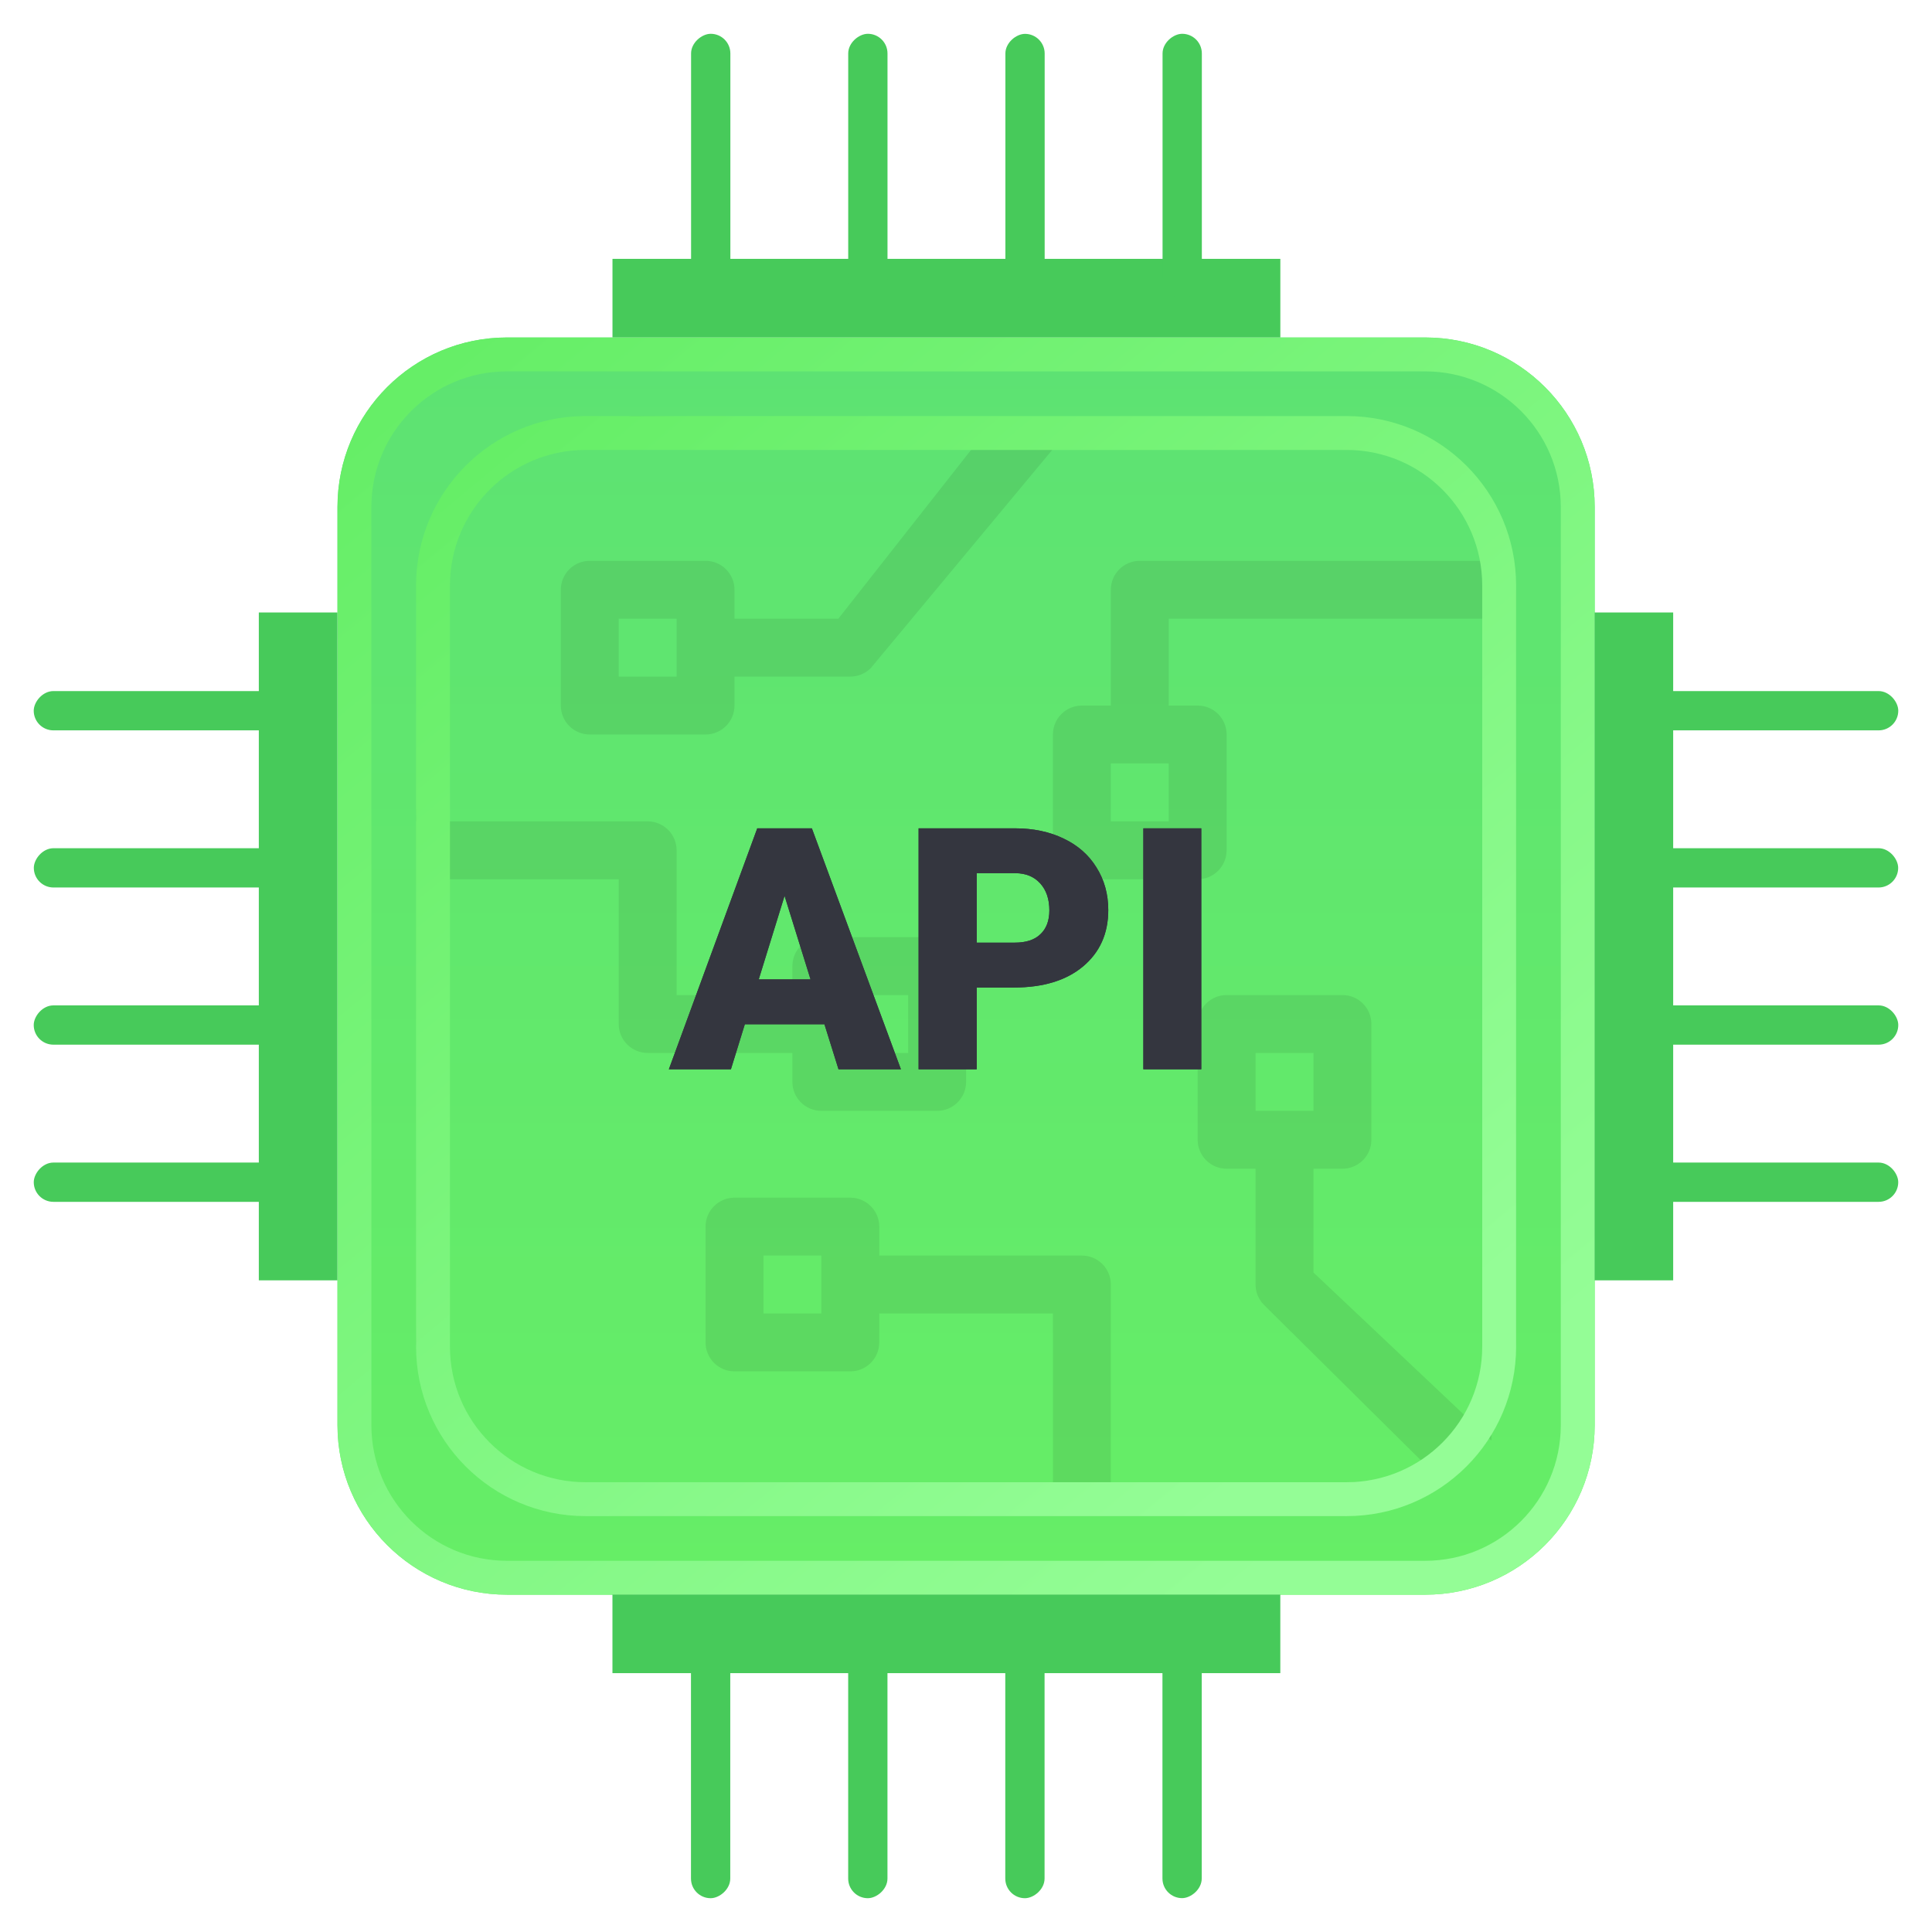<svg width="57" height="57" viewBox="0 0 57 57" fill="none" xmlns="http://www.w3.org/2000/svg">
<path d="M9.957 14.957C9.957 12.196 12.196 9.957 14.957 9.957H42.048C44.809 9.957 47.048 12.196 47.048 14.957V42.048C47.048 44.809 44.809 47.048 42.048 47.048H14.957C12.196 47.048 9.957 44.809 9.957 42.048V14.957Z" fill="url(#paint0_linear)"/>
<path fill-rule="evenodd" clip-rule="evenodd" d="M42.048 10.957H14.957C12.748 10.957 10.957 12.748 10.957 14.957V42.048C10.957 44.257 12.748 46.048 14.957 46.048H42.048C44.257 46.048 46.048 44.257 46.048 42.048V14.957C46.048 12.748 44.257 10.957 42.048 10.957ZM14.957 9.957C12.196 9.957 9.957 12.196 9.957 14.957V42.048C9.957 44.809 12.196 47.048 14.957 47.048H42.048C44.809 47.048 47.048 44.809 47.048 42.048V14.957C47.048 12.196 44.809 9.957 42.048 9.957H14.957Z" fill="url(#paint1_linear)"/>
<path opacity="0.08" d="M39.502 12.502L18.65 12.275C17.4 12.415 13.404 14.447 12.824 16.186L12.275 39.605C12.502 42.502 17.599 44.73 18.071 44.73H39.605C40.077 44.73 44.502 42.502 44.73 39.605V17.491C44.73 17.02 42.002 12.502 39.502 12.502ZM44.181 16.546H33.627C33.155 16.546 32.773 16.928 32.773 17.4V20.816H31.919C31.447 20.816 31.065 21.198 31.065 21.67V25.086C31.065 25.558 31.447 25.941 31.919 25.941H35.335C35.807 25.941 36.189 25.558 36.189 25.086V21.67C36.189 21.198 35.807 20.816 35.335 20.816H34.481V18.254H44.181L44.002 42.502L38.752 37.544V34.481H39.605C40.077 34.481 40.46 34.099 40.46 33.627V30.211C40.46 29.739 40.077 29.357 39.605 29.357H36.189C35.718 29.357 35.335 29.739 35.335 30.211V33.627C35.335 34.099 35.718 34.481 36.189 34.481H37.043V37.897C37.043 38.124 37.133 38.341 37.294 38.501L42.412 43.571L32.773 44.181V37.897C32.773 37.426 32.391 37.043 31.919 37.043H25.941V36.189C25.941 35.718 25.558 35.335 25.086 35.335H21.67C21.198 35.335 20.816 35.718 20.816 36.189V39.605C20.816 40.077 21.198 40.46 21.67 40.46H25.086C25.558 40.46 25.941 40.077 25.941 39.605V38.752H31.065V44.181L18.002 44.502L13.983 43.022L12.502 39.605L12.824 35.335V25.941H18.254V30.211C18.254 30.683 18.636 31.065 19.108 31.065H23.378V31.919C23.378 32.391 23.761 32.773 24.232 32.773H27.649C28.12 32.773 28.503 32.391 28.503 31.919V28.503C28.503 28.031 28.12 27.649 27.649 27.649H24.232C23.761 27.649 23.378 28.031 23.378 28.503V29.357H19.962V25.086C19.962 24.615 19.58 24.232 19.108 24.232H12.275L12.502 17.502L14.502 13.502L21.493 12.824H29.003L24.733 18.254H21.67V17.4C21.67 16.928 21.288 16.546 20.816 16.546H17.4C16.928 16.546 16.546 16.928 16.546 17.4V20.816C16.546 21.288 16.928 21.67 17.4 21.67H20.816C21.288 21.67 21.67 21.288 21.67 20.816V19.962H25.086C25.313 19.962 25.53 19.872 25.69 19.712L31.418 12.824L37.002 12.502L43.002 13.502L44.181 16.546ZM34.481 22.524V24.232H32.773V22.524H34.481ZM37.043 32.773V31.065H38.752V32.773H37.043ZM24.232 37.043V38.752H22.524V37.043H24.232ZM25.086 31.065V29.357H26.794V31.065H25.086ZM19.962 18.254V19.962H18.254V18.254H19.962Z" fill="black"/>
<path fill-rule="evenodd" clip-rule="evenodd" d="M39.73 13.275H17.275C15.066 13.275 13.275 15.066 13.275 17.275V39.73C13.275 41.939 15.066 43.73 17.275 43.73H39.73C41.939 43.73 43.73 41.939 43.73 39.73V17.275C43.73 15.066 41.939 13.275 39.73 13.275ZM17.275 12.275C14.514 12.275 12.275 14.514 12.275 17.275V39.73C12.275 42.491 14.514 44.73 17.275 44.73H39.73C42.491 44.73 44.73 42.491 44.73 39.73V17.275C44.73 14.514 42.491 12.275 39.73 12.275H17.275Z" fill="url(#paint2_linear)"/>
<path d="M24.323 30.219H21.974L21.564 31.547H19.733L22.341 24.438H23.952L26.579 31.547H24.738L24.323 30.219ZM22.384 28.895H23.913L23.146 26.43L22.384 28.895ZM28.815 29.135V31.547H27.101V24.438H29.938C30.482 24.438 30.962 24.538 31.379 24.74C31.799 24.939 32.123 25.224 32.35 25.595C32.581 25.963 32.697 26.381 32.697 26.85C32.697 27.543 32.448 28.098 31.95 28.515C31.455 28.928 30.775 29.135 29.909 29.135H28.815ZM28.815 27.811H29.938C30.27 27.811 30.523 27.729 30.695 27.562C30.871 27.396 30.959 27.162 30.959 26.859C30.959 26.527 30.869 26.262 30.69 26.064C30.511 25.865 30.267 25.764 29.958 25.761H28.815V27.811ZM35.441 31.547H33.732V24.438H35.441V31.547Z" fill="#34363F"/>
<path d="M24.324 30.219H21.976L21.565 31.547H19.734L22.342 24.438H23.953L26.58 31.547H24.739L24.324 30.219ZM22.386 28.895H23.914L23.148 26.43L22.386 28.895Z" fill="#34363F"/>
<path d="M28.816 29.135V31.547H27.102V24.438H29.939C30.483 24.438 30.963 24.538 31.38 24.74C31.8 24.939 32.124 25.224 32.352 25.595C32.583 25.963 32.698 26.381 32.698 26.85C32.698 27.543 32.449 28.098 31.951 28.515C31.456 28.928 30.776 29.135 29.91 29.135H28.816ZM28.816 27.811H29.939C30.271 27.811 30.524 27.729 30.696 27.562C30.872 27.396 30.96 27.162 30.96 26.859C30.96 26.527 30.87 26.262 30.691 26.064C30.512 25.865 30.268 25.764 29.959 25.761H28.816V27.811Z" fill="#34363F"/>
<path d="M35.442 31.547H33.733V24.438H35.442V31.547Z" fill="#34363F"/>
<rect x="18.07" y="7.637" width="19.704" height="2.318" fill="#47CA5A"/>
<rect x="20.389" y="8.797" width="7.8" height="1.159" rx="0.58" transform="rotate(-90 20.389 8.797)" fill="#47CA5A"/>
<rect x="25.025" y="8.797" width="7.8" height="1.159" rx="0.58" transform="rotate(-90 25.025 8.797)" fill="#47CA5A"/>
<rect x="29.662" y="8.799" width="7.8" height="1.159" rx="0.58" transform="rotate(-90 29.662 8.799)" fill="#47CA5A"/>
<rect x="34.299" y="8.797" width="7.8" height="1.159" rx="0.58" transform="rotate(-90 34.299 8.797)" fill="#47CA5A"/>
<rect x="49.364" y="18.07" width="19.704" height="2.318" transform="rotate(90 49.364 18.07)" fill="#47CA5A"/>
<rect x="48.205" y="20.389" width="7.8" height="1.159" rx="0.58" fill="#47CA5A"/>
<rect x="48.202" y="25.025" width="7.8" height="1.159" rx="0.58" fill="#47CA5A"/>
<rect x="48.205" y="29.662" width="7.8" height="1.159" rx="0.58" fill="#47CA5A"/>
<rect x="48.204" y="34.299" width="7.8" height="1.159" rx="0.58" fill="#47CA5A"/>
<rect width="19.704" height="2.318" transform="matrix(4.37114e-08 1 1 -4.37114e-08 7.636 18.07)" fill="#47CA5A"/>
<rect width="7.8" height="1.159" rx="0.58" transform="matrix(-1 0 0 1 8.795 20.389)" fill="#47CA5A"/>
<rect width="7.8" height="1.159" rx="0.58" transform="matrix(-1 0 0 1 8.798 25.025)" fill="#47CA5A"/>
<rect width="7.8" height="1.159" rx="0.58" transform="matrix(-1 0 0 1 8.795 29.662)" fill="#47CA5A"/>
<rect width="7.8" height="1.159" rx="0.58" transform="matrix(-1 0 0 1 8.796 34.299)" fill="#47CA5A"/>
<rect x="37.773" y="49.363" width="19.704" height="2.318" transform="rotate(-180 37.773 49.363)" fill="#47CA5A"/>
<rect x="35.455" y="48.201" width="7.8" height="1.159" rx="0.58" transform="rotate(90 35.455 48.201)" fill="#47CA5A"/>
<rect x="30.818" y="48.203" width="7.8" height="1.159" rx="0.58" transform="rotate(90 30.818 48.203)" fill="#47CA5A"/>
<rect x="26.183" y="48.203" width="7.8" height="1.159" rx="0.58" transform="rotate(90 26.183 48.203)" fill="#47CA5A"/>
<rect x="21.545" y="48.203" width="7.8" height="1.159" rx="0.58" transform="rotate(90 21.545 48.203)" fill="#47CA5A"/>
<defs>
<linearGradient id="paint0_linear" x1="28.503" y1="9.957" x2="28.503" y2="47.048" gradientUnits="userSpaceOnUse">
<stop stop-color="#5DE273"/>
<stop offset="1" stop-color="#66EE66"/>
</linearGradient>
<linearGradient id="paint1_linear" x1="41.404" y1="43.016" x2="13.989" y2="9.957" gradientUnits="userSpaceOnUse">
<stop stop-color="#94FD96"/>
<stop offset="1" stop-color="#66EE67"/>
</linearGradient>
<linearGradient id="paint2_linear" x1="39.791" y1="41.202" x2="15.803" y2="12.275" gradientUnits="userSpaceOnUse">
<stop stop-color="#94FD96"/>
<stop offset="1" stop-color="#66EE67"/>
</linearGradient>
</defs>
</svg>
